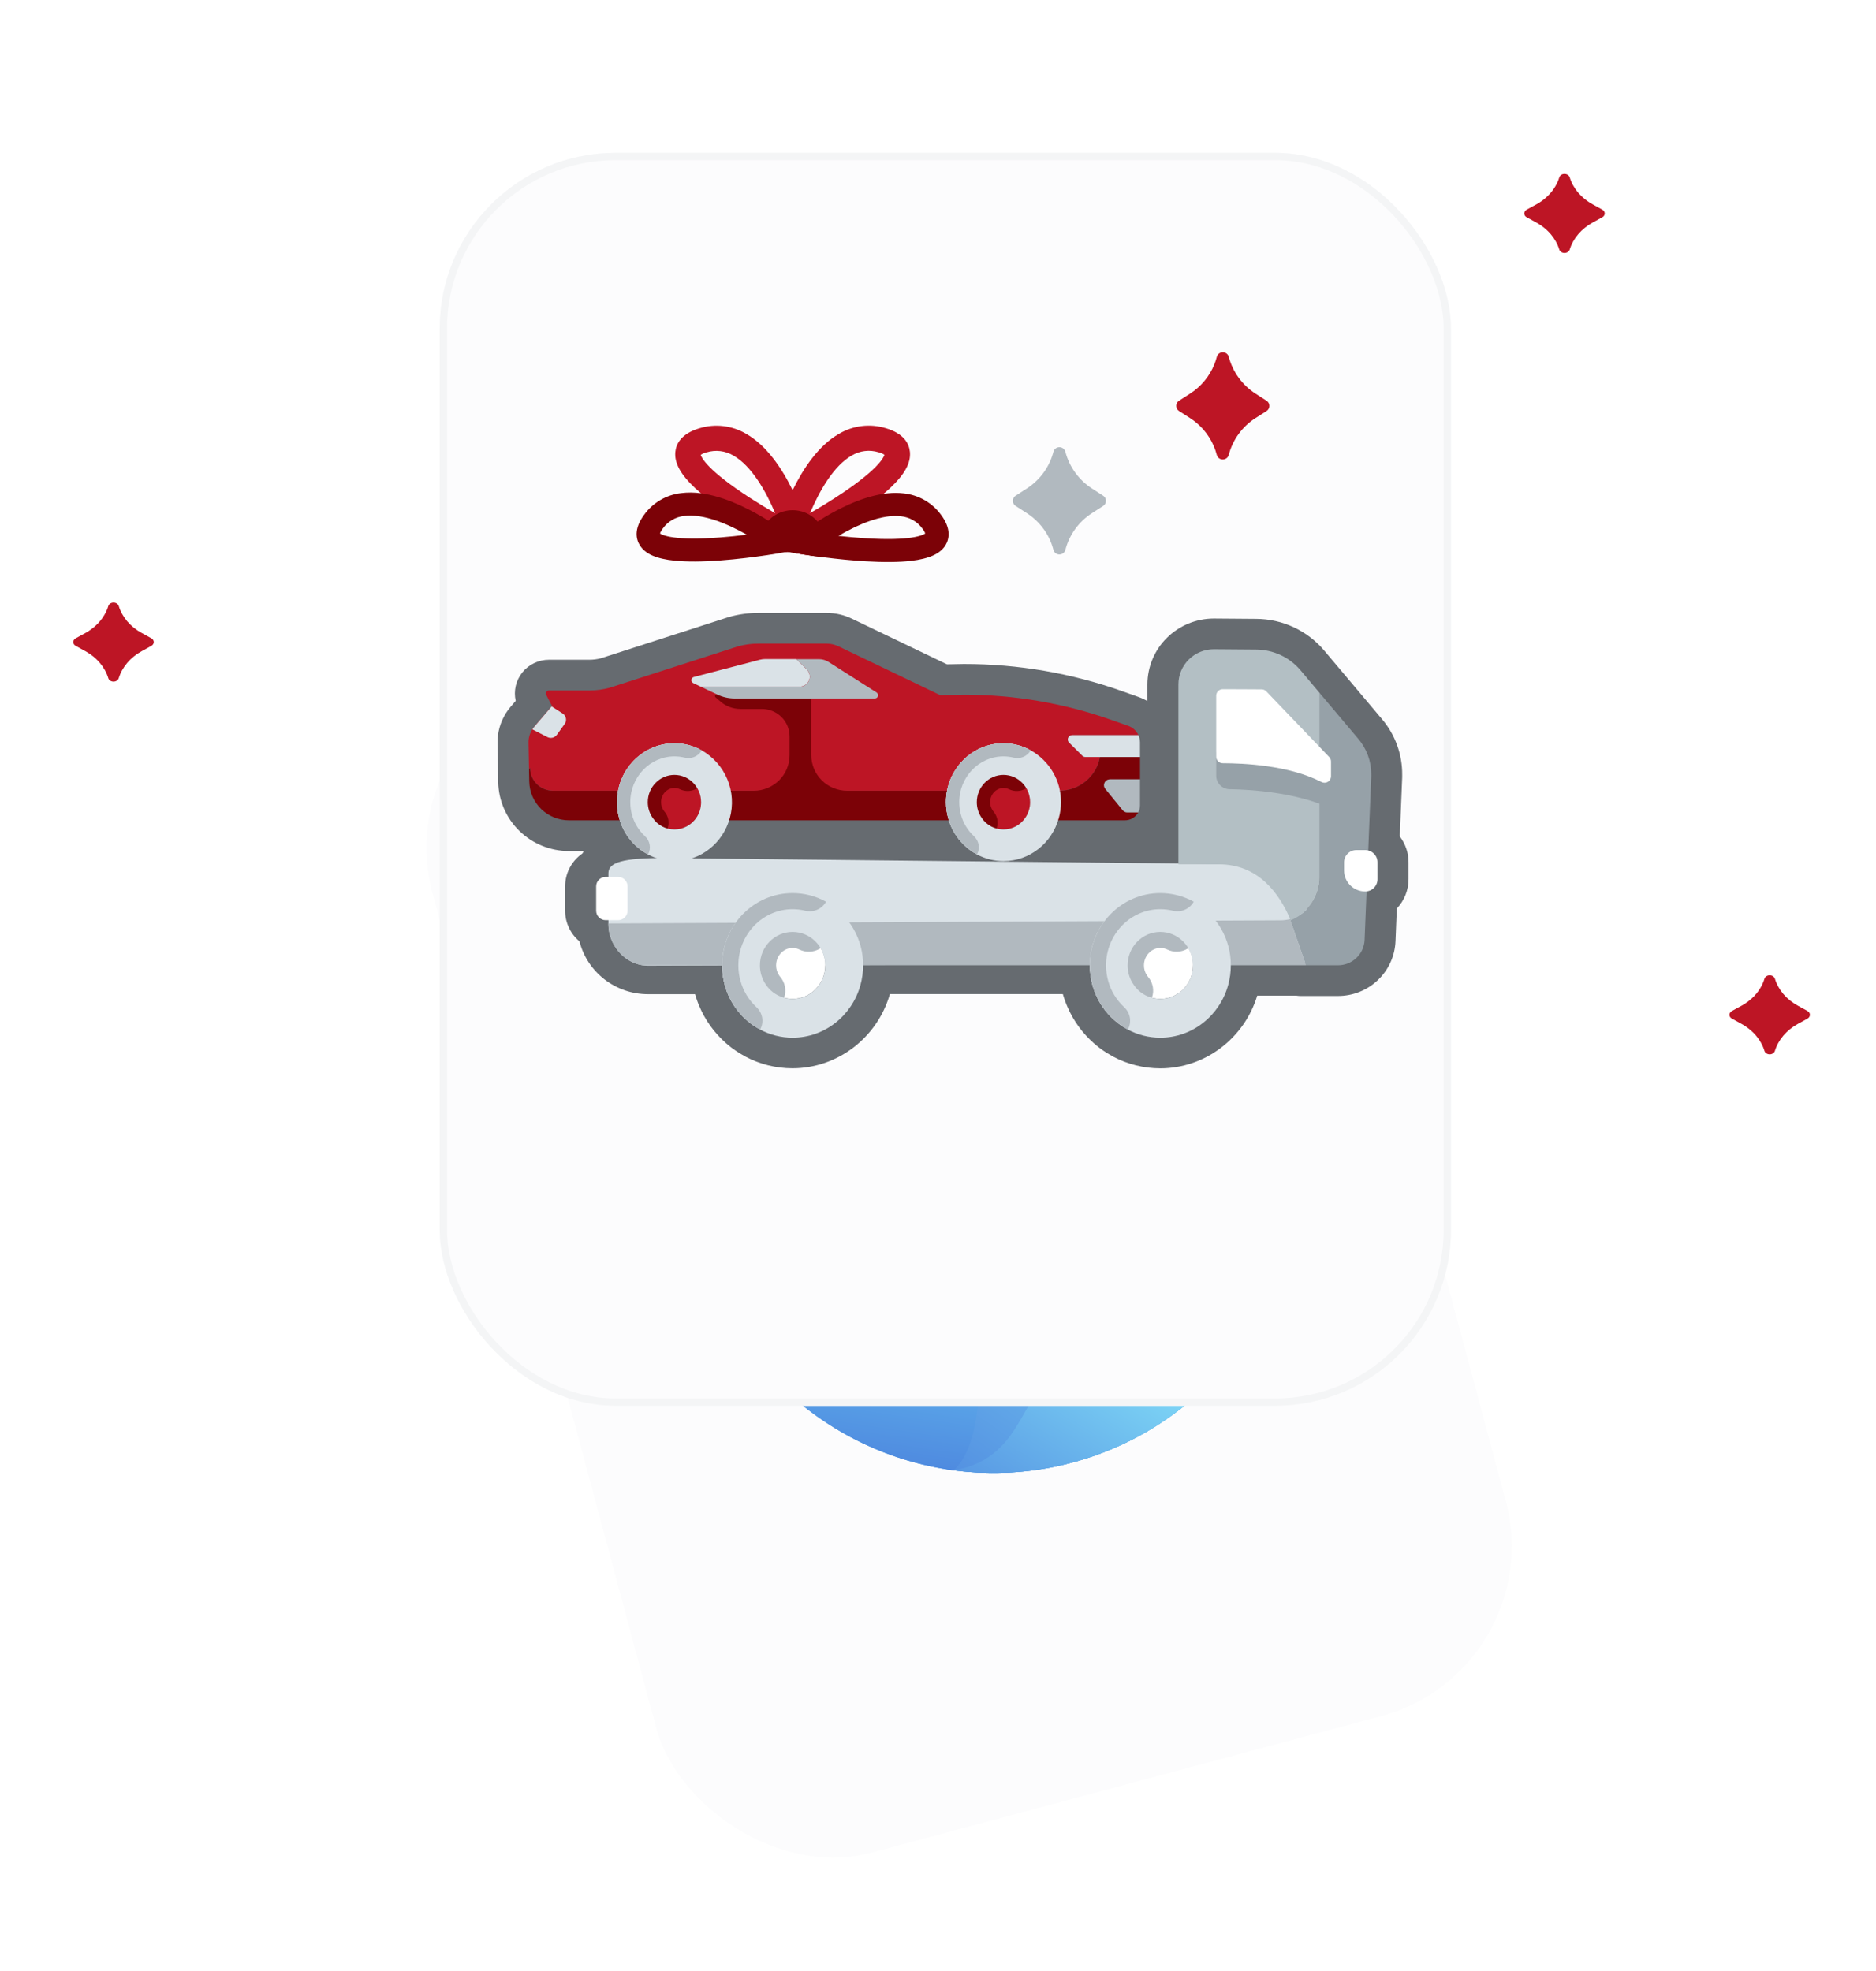 <svg width="256" height="269" viewBox="0 0 256 269" fill="none" xmlns="http://www.w3.org/2000/svg">
<g filter="url(#filter0_d_2_4007)">
<g clip-path="url(#clip0_2_4007)">
<rect x="52.805" y="34.711" width="120" height="166" rx="24" transform="rotate(-15 52.805 34.711)" fill="#FCFCFD"/>
<path d="M146.344 135.605C168.491 129.67 181.634 106.906 175.699 84.759C169.765 62.612 147.001 49.469 124.854 55.404C102.707 61.338 89.564 84.102 95.498 106.249C101.433 128.396 124.197 141.539 146.344 135.605Z" fill="url(#paint0_linear_2_4007)"/>
<path fill-rule="evenodd" clip-rule="evenodd" d="M94.17 92.649C98.759 93.689 103.402 91.925 108.1 87.36C115.894 79.785 117.574 75.736 128.266 80.112C138.958 84.487 143.79 76.412 149.611 69.464C152.143 66.443 156.156 63.537 160.489 62.276C167.685 67.659 173.193 75.406 175.699 84.759C177.624 91.943 177.542 99.192 175.796 105.91C139.164 111.677 113.945 115.412 100.139 117.114C98.129 113.812 96.549 110.172 95.498 106.249C94.277 101.691 93.864 97.107 94.17 92.649Z" fill="url(#paint1_linear_2_4007)"/>
<path fill-rule="evenodd" clip-rule="evenodd" d="M161.184 77.404L147.502 71.826L143.481 68.126L139.822 72.486L135.944 90.981L165.386 85.38L161.184 77.404Z" fill="url(#paint2_linear_2_4007)"/>
<path opacity="0.1" d="M138.71 106.848C146.794 104.682 151.591 96.373 149.425 88.289C147.259 80.206 138.95 75.409 130.866 77.575C122.783 79.741 117.985 88.049 120.151 96.133C122.317 104.217 130.626 109.014 138.71 106.848Z" fill="url(#paint3_linear_2_4007)"/>
<path d="M137.318 101.92C142.707 100.476 145.905 94.937 144.461 89.548C143.017 84.159 137.478 80.961 132.089 82.405C126.7 83.849 123.502 89.388 124.946 94.777C126.39 100.166 131.929 103.364 137.318 101.92Z" fill="url(#paint4_linear_2_4007)"/>
<path fill-rule="evenodd" clip-rule="evenodd" d="M150.856 83.534L144.043 75.969L143.481 68.126L139.822 72.486L135.944 90.981L165.386 85.38L150.856 83.534Z" fill="url(#paint5_linear_2_4007)"/>
<path fill-rule="evenodd" clip-rule="evenodd" d="M104.917 109.133C101.186 102.22 99.839 95.79 100.876 89.846L100.38 89.602C98.278 95.286 98.375 101.299 100.671 107.641L103.077 108.732L104.917 109.133Z" fill="url(#paint6_linear_2_4007)"/>
<path fill-rule="evenodd" clip-rule="evenodd" d="M104.917 109.133C101.186 102.22 99.839 95.791 100.876 89.846C99.318 95.424 100.052 101.719 103.077 108.732C103.077 108.732 103.69 108.865 104.917 109.133Z" fill="url(#paint7_linear_2_4007)"/>
<path fill-rule="evenodd" clip-rule="evenodd" d="M100.453 89.963C102.155 90.694 103.034 91.597 103.089 92.673C103.746 92.106 103.983 91.481 103.8 90.796C103.524 89.768 102.029 88.898 100.537 89.693L100.5 89.825L100.453 89.963Z" fill="url(#paint8_linear_2_4007)"/>
<path fill-rule="evenodd" clip-rule="evenodd" d="M100.229 89.548C102.118 87.654 103.869 87.488 105.482 89.049C104.042 88.897 102.946 89.002 102.196 89.363C101.446 89.725 100.803 89.85 100.266 89.739L100.229 89.548Z" fill="url(#paint9_linear_2_4007)"/>
<path fill-rule="evenodd" clip-rule="evenodd" d="M100.488 90.015C100.216 88.562 100.362 87.483 100.927 86.778C101.493 86.072 102.555 85.942 104.115 86.386C102.41 87.04 101.432 87.857 101.18 88.836C100.928 89.815 100.697 90.208 100.488 90.015Z" fill="url(#paint10_linear_2_4007)"/>
<path fill-rule="evenodd" clip-rule="evenodd" d="M100.287 89.615C98.854 88.112 97.693 87.809 96.803 88.706C96.833 87.64 97.276 87.003 98.133 86.796C98.989 86.59 99.816 87.515 100.615 89.573L100.287 89.615Z" fill="url(#paint11_linear_2_4007)"/>
<path fill-rule="evenodd" clip-rule="evenodd" d="M100.358 89.911C98.616 89.825 97.651 90.534 97.465 92.037C96.683 91.079 96.706 90.197 97.534 89.391C98.363 88.585 99.425 88.683 100.721 89.684L100.358 89.911Z" fill="url(#paint12_linear_2_4007)"/>
<path d="M100.364 90.189C100.585 90.13 100.717 89.902 100.658 89.68C100.598 89.459 100.371 89.328 100.149 89.387C99.928 89.446 99.796 89.674 99.856 89.895C99.915 90.117 100.142 90.248 100.364 90.189Z" fill="url(#paint13_linear_2_4007)"/>
<path d="M100.935 90.179C101.156 90.12 101.288 89.892 101.228 89.671C101.169 89.449 100.941 89.318 100.72 89.377C100.498 89.437 100.367 89.664 100.426 89.886C100.486 90.107 100.713 90.239 100.935 90.179Z" fill="url(#paint14_linear_2_4007)"/>
<path fill-rule="evenodd" clip-rule="evenodd" d="M166.279 67.522C170.621 72.275 173.918 78.112 175.7 84.759C176.478 87.663 176.928 90.578 177.073 93.464C173.648 94.274 171.492 94.486 170.605 94.099C168.901 93.356 156.911 92.626 134.636 91.911C141.964 86.434 147.188 82.647 150.306 80.549L158.311 69.711L162.961 70.397L166.279 67.522Z" fill="url(#paint15_linear_2_4007)"/>
<path fill-rule="evenodd" clip-rule="evenodd" d="M167.082 68.429C171.028 73.01 174.03 78.528 175.699 84.759C176.478 87.663 176.928 90.578 177.072 93.464C173.648 94.274 171.492 94.486 170.605 94.099C168.9 93.356 156.911 92.626 134.636 91.911L153.705 83.157L166.163 81.305L163.71 75.016L167.082 68.429Z" fill="url(#paint16_linear_2_4007)"/>
<path fill-rule="evenodd" clip-rule="evenodd" d="M94.344 100.191C104.108 95.704 116.515 93.076 131.565 92.309C116.46 102.054 105.966 110.29 100.08 117.017C98.098 113.741 96.539 110.134 95.498 106.249C94.957 104.23 94.575 102.206 94.344 100.191Z" fill="url(#paint17_linear_2_4007)"/>
<path fill-rule="evenodd" clip-rule="evenodd" d="M119.481 108.434L117.618 108.162L115.142 107.242C112.408 101.076 111.892 95.084 113.593 89.267L114.105 89.476C113.485 95.478 115.277 101.798 119.481 108.434Z" fill="url(#paint18_linear_2_4007)"/>
<path fill-rule="evenodd" clip-rule="evenodd" d="M119.481 108.434C118.239 108.253 117.618 108.162 117.618 108.162C114.111 101.378 112.94 95.149 114.105 89.476C113.485 95.478 115.277 101.798 119.481 108.434Z" fill="url(#paint19_linear_2_4007)"/>
<path fill-rule="evenodd" clip-rule="evenodd" d="M113.691 89.622L113.728 89.482L113.755 89.347C115.188 88.45 116.741 89.213 117.087 90.219C117.318 90.89 117.126 91.531 116.51 92.142C116.379 91.072 115.44 90.232 113.691 89.622Z" fill="url(#paint20_linear_2_4007)"/>
<path fill-rule="evenodd" clip-rule="evenodd" d="M113.722 89.301C114.933 86.916 116.547 86.216 118.564 87.202C117.147 87.503 116.137 87.941 115.536 88.517C114.934 89.093 114.361 89.411 113.816 89.47L113.722 89.301Z" fill="url(#paint21_linear_2_4007)"/>
<path fill-rule="evenodd" clip-rule="evenodd" d="M113.706 89.568C113.138 88.203 113.057 87.117 113.463 86.31C113.869 85.502 114.881 85.154 116.499 85.264C114.968 86.259 114.181 87.261 114.138 88.271C114.095 89.281 113.951 89.713 113.706 89.568Z" fill="url(#paint22_linear_2_4007)"/>
<path fill-rule="evenodd" clip-rule="evenodd" d="M113.501 89.286C111.967 87.887 110.787 87.666 109.962 88.623C109.918 87.557 110.316 86.891 111.155 86.625C111.995 86.359 112.885 87.225 113.825 89.221L113.501 89.286Z" fill="url(#paint23_linear_2_4007)"/>
<path fill-rule="evenodd" clip-rule="evenodd" d="M113.592 89.577C111.848 89.613 110.936 90.387 110.854 91.9C110.008 90.998 109.969 90.117 110.739 89.255C111.51 88.393 112.576 88.416 113.939 89.325L113.592 89.577Z" fill="url(#paint24_linear_2_4007)"/>
<path d="M113.59 89.862C113.811 89.803 113.943 89.575 113.884 89.354C113.824 89.132 113.597 89.001 113.375 89.06C113.154 89.12 113.022 89.347 113.082 89.569C113.141 89.79 113.369 89.921 113.59 89.862Z" fill="url(#paint25_linear_2_4007)"/>
<path d="M114.159 89.813C114.38 89.754 114.512 89.526 114.452 89.304C114.393 89.083 114.165 88.951 113.944 89.011C113.723 89.07 113.591 89.298 113.65 89.519C113.71 89.741 113.937 89.872 114.159 89.813Z" fill="url(#paint26_linear_2_4007)"/>
<path fill-rule="evenodd" clip-rule="evenodd" d="M96.871 110.469C97.305 109.024 98.528 107.881 100.54 107.04C105.866 104.811 102.722 98.885 110.095 97.932C117.468 96.979 125.865 93.405 131.498 92.344L120.308 107.571L98.411 113.978C97.848 112.841 97.334 111.671 96.871 110.469Z" fill="url(#paint27_linear_2_4007)"/>
<path fill-rule="evenodd" clip-rule="evenodd" d="M97.755 112.589C118.38 93.183 144.598 84.945 176.409 87.874C180.383 109.002 167.453 129.948 146.344 135.605C126.403 140.948 105.961 130.825 97.755 112.589Z" fill="url(#paint28_linear_2_4007)"/>
<path fill-rule="evenodd" clip-rule="evenodd" d="M128.831 136.474C132.171 133.098 133.493 127.418 132.764 120.396C131.065 104.013 135.969 96.719 156.926 97.047C169.665 97.246 176.249 94.719 176.677 89.467C179.727 110.046 166.923 130.091 146.344 135.605C140.44 137.187 134.492 137.413 128.831 136.474Z" fill="url(#paint29_linear_2_4007)"/>
<path fill-rule="evenodd" clip-rule="evenodd" d="M107.118 125.717C106.457 120.855 109.06 116.563 114.926 112.839C127.127 105.094 127.294 92.416 140.206 94.509C148.813 95.904 154.903 96.738 158.475 97.009C142.482 96.8 134.306 101.1 133.948 109.91C133.498 120.949 134.752 132.359 130.144 136.67C121.479 135.518 113.418 131.644 107.118 125.717Z" fill="url(#paint30_linear_2_4007)"/>
<path fill-rule="evenodd" clip-rule="evenodd" d="M130.104 136.665C140.546 135.004 139.02 124.217 146.231 122.285C153.458 120.349 163.08 119.782 164.271 110.304C164.973 104.711 169.257 99.665 177.123 95.168C177.285 113.639 165.014 130.602 146.344 135.605C140.881 137.069 135.38 137.372 130.104 136.665L130.104 136.665Z" fill="url(#paint31_linear_2_4007)"/>
<path fill-rule="evenodd" clip-rule="evenodd" d="M100.586 77.648C100.854 75.362 101.881 74.164 103.665 74.053C106.342 73.888 106.2 76.337 108.942 73.985C111.684 71.633 114.888 73.816 114.888 73.816C114.888 73.816 110.121 75.093 100.586 77.648Z" fill="url(#paint32_linear_2_4007)"/>
<path fill-rule="evenodd" clip-rule="evenodd" d="M146.408 59.163C135.588 62.063 130.179 63.512 130.179 63.512C130.179 63.512 132.088 59.55 136.118 60.305C140.147 61.06 138.618 58.735 141.342 57.379C143.158 56.474 144.847 57.069 146.408 59.163Z" fill="url(#paint33_linear_2_4007)"/>
</g>
</g>
<g clip-path="url(#clip1_2_4007)">
<rect x="60" y="20.857" width="138" height="171" rx="24" fill="#FCFCFD"/>
<path d="M191.015 114.156L191.345 106.082C191.345 105.971 191.345 105.861 191.345 105.75C191.369 102.964 190.387 100.262 188.577 98.132L183.332 91.907L180.709 88.796C179.575 87.448 178.158 86.362 176.557 85.614C174.955 84.866 173.208 84.473 171.437 84.465L165.686 84.42H165.633C163.232 84.424 160.93 85.371 159.232 87.055C157.534 88.739 156.579 91.021 156.576 93.402V95.688C156.196 95.462 155.794 95.274 155.377 95.126L153.096 94.32C146.19 91.871 138.91 90.621 131.576 90.625H131.495L129.226 90.668L116.339 84.481C115.249 83.94 114.049 83.656 112.83 83.65H103.476C102.159 83.65 100.849 83.828 99.58 84.178L99.407 84.23L81.994 89.842C81.485 89.976 80.96 90.044 80.434 90.044H74.913C74.216 90.043 73.528 90.198 72.9 90.496C72.272 90.794 71.719 91.228 71.283 91.767C70.847 92.305 70.539 92.934 70.381 93.607C70.224 94.279 70.221 94.978 70.372 95.652L69.692 96.448C69.474 96.703 69.274 96.972 69.092 97.254L69.07 97.285L69.052 97.316C68.267 98.555 67.864 99.995 67.892 101.458L67.96 105.044L67.989 106.755C68.037 109.264 69.075 111.654 70.881 113.412C72.687 115.169 75.117 116.154 77.648 116.154H79.677C79.605 116.261 79.539 116.371 79.476 116.483C78.748 116.987 78.153 117.658 77.742 118.439C77.331 119.22 77.116 120.088 77.116 120.969V124.297C77.116 125.093 77.291 125.88 77.629 126.602C77.968 127.324 78.461 127.964 79.075 128.477C79.599 130.536 80.802 132.363 82.492 133.669C84.181 134.974 86.262 135.684 88.405 135.685H94.849C94.889 135.834 94.933 135.972 94.979 136.115C94.988 136.144 94.997 136.175 95.008 136.205C95.008 136.205 95.008 136.22 95.015 136.227C95.066 136.385 95.121 136.539 95.178 136.694L95.249 136.881C95.3 137.012 95.352 137.143 95.408 137.272C96.219 139.216 97.464 140.954 99.049 142.354L99.136 142.431C99.247 142.528 99.361 142.623 99.475 142.716L99.749 142.935L99.888 143.043L99.909 143.058H99.918C100.058 143.162 100.199 143.263 100.341 143.363L100.406 143.407C100.575 143.523 100.747 143.636 100.923 143.744L100.935 143.752C101.184 143.907 101.44 144.056 101.702 144.197C103.68 145.251 105.89 145.803 108.135 145.805C114.279 145.805 119.722 141.645 121.432 135.675H145.037C145.079 135.823 145.122 135.964 145.169 136.109L145.195 136.19C145.249 136.357 145.308 136.523 145.369 136.686C145.39 136.746 145.413 136.807 145.437 136.866C145.488 137 145.542 137.132 145.597 137.264C145.638 137.359 145.678 137.453 145.72 137.547C145.724 137.558 145.729 137.57 145.735 137.581C146.545 139.401 147.737 141.028 149.233 142.354L149.32 142.431C149.432 142.528 149.544 142.623 149.66 142.716C149.75 142.791 149.841 142.865 149.933 142.935L150.073 143.043C150.222 143.155 150.372 143.264 150.523 143.369L150.592 143.416C150.76 143.53 150.931 143.642 151.103 143.75L151.118 143.759H151.128C151.379 143.908 151.633 144.056 151.893 144.205C153.871 145.258 156.082 145.81 158.328 145.812C164.401 145.812 169.79 141.748 171.563 135.884H176.873C177.082 135.916 177.293 135.932 177.505 135.932H182.566C184.6 135.938 186.557 135.161 188.024 133.765C189.491 132.369 190.354 130.462 190.431 128.448L190.612 123.991C191.639 122.908 192.21 121.478 192.209 119.992V117.683C192.21 116.41 191.791 115.171 191.015 114.156Z" fill="#666B70"/>
<path d="M181.133 131.492L105.105 131.741L88.415 131.796C88.171 131.797 87.928 131.778 87.687 131.741C85.052 131.346 83.023 128.852 83.023 126.144V119.213C83.023 118.052 83.972 117.111 90.145 117.111L172.594 117.97L178.315 124.116L182.434 128.54C182.668 128.791 182.823 129.104 182.88 129.441C182.937 129.778 182.894 130.124 182.756 130.437C182.618 130.75 182.391 131.016 182.103 131.204C181.815 131.391 181.478 131.491 181.133 131.492Z" fill="#DAE2E7"/>
<path d="M187.124 105.702C187.124 105.776 187.124 105.85 187.124 105.929L186.212 128.284C186.174 129.214 185.774 130.094 185.097 130.739C184.42 131.384 183.517 131.744 182.578 131.744H178.212L176.027 125.44C176.889 125.224 177.673 124.774 178.292 124.141L178.31 124.121C179.456 122.938 180.095 121.36 180.093 119.72V94.596L185.338 100.822C186.503 102.185 187.136 103.916 187.124 105.702Z" fill="#96A1A8"/>
<path d="M178.22 131.743H87.687C85.052 131.348 83.023 128.853 83.023 126.145V126.031L174.766 125.604C175.194 125.604 175.621 125.548 176.035 125.439L178.22 131.743Z" fill="#B1B9BF"/>
<path d="M112.615 131.755C112.619 132.712 112.323 133.646 111.768 134.429C111.368 135.013 110.829 135.492 110.199 135.822C109.57 136.153 108.868 136.326 108.155 136.326C107.443 136.326 106.741 136.153 106.111 135.822C105.481 135.492 104.943 135.013 104.542 134.429C103.988 133.646 103.692 132.712 103.695 131.755C103.695 129.23 105.691 127.186 108.154 127.186C110.616 127.186 112.615 129.233 112.615 131.755Z" fill="white"/>
<path d="M108.149 126.57C105.35 126.57 103.07 128.897 103.07 131.755C103.066 132.838 103.4 133.895 104.028 134.781C104.563 135.548 105.301 136.153 106.162 136.528L106.784 136.8L107.015 136.112C107.174 135.643 107.208 135.142 107.114 134.656C107.021 134.17 106.803 133.716 106.481 133.339C106.438 133.287 106.396 133.232 106.357 133.177L106.348 133.165C106.057 132.751 105.903 132.259 105.907 131.755C105.907 130.448 106.913 129.378 108.155 129.378C108.474 129.379 108.789 129.452 109.075 129.592C109.514 129.807 110.001 129.909 110.49 129.888C110.979 129.868 111.455 129.726 111.875 129.476L112.558 129.073L112.126 128.524C111.659 127.917 111.058 127.425 110.368 127.086C109.678 126.748 108.919 126.571 108.149 126.57Z" fill="#B1B9BF"/>
<path d="M112.72 123.069C111.326 122.295 109.755 121.889 108.157 121.891C102.846 121.891 98.539 126.307 98.539 131.755C98.537 132.658 98.658 133.558 98.899 134.429C99.245 135.715 99.852 136.919 100.682 137.966C101.512 139.013 102.548 139.882 103.727 140.52C105.088 141.248 106.61 141.629 108.157 141.628C112.566 141.628 116.282 138.584 117.418 134.435C117.66 133.564 117.781 132.664 117.78 131.761C117.793 129.997 117.331 128.261 116.442 126.733C115.552 125.205 114.268 123.94 112.72 123.069ZM111.772 134.43C111.371 135.015 110.833 135.493 110.203 135.823C109.573 136.154 108.871 136.327 108.159 136.327C107.446 136.327 106.744 136.154 106.114 135.823C105.485 135.493 104.946 135.015 104.545 134.43C103.992 133.647 103.696 132.713 103.699 131.756C103.699 129.231 105.695 127.187 108.157 127.187C110.619 127.187 112.618 129.234 112.618 131.756C112.622 132.713 112.326 133.647 111.772 134.43Z" fill="#DAE2E7"/>
<path d="M108.157 123.472C109.256 123.472 110.343 123.704 111.345 124.153C111.623 123.7 111.895 123.242 112.167 122.786C110.914 122.196 109.544 121.892 108.157 121.895C102.846 121.895 98.539 126.311 98.539 131.759C98.537 132.662 98.658 133.561 98.899 134.433C99.548 136.824 101.08 138.885 103.191 140.209C103.43 139.733 103.695 139.271 103.983 138.824C102.238 137.713 100.974 135.998 100.436 134.012C100.235 133.277 100.134 132.519 100.137 131.757C100.134 127.188 103.733 123.472 108.157 123.472Z" fill="#DAE2E7"/>
<path d="M112.72 123.069L112.68 123.136C112.398 123.604 111.971 123.969 111.463 124.177C110.955 124.385 110.392 124.424 109.859 124.289C109.302 124.154 108.731 124.085 108.157 124.085C104.075 124.085 100.754 127.524 100.754 131.752C100.752 132.459 100.847 133.163 101.036 133.844C101.411 135.228 102.169 136.48 103.224 137.46C103.633 137.837 103.906 138.337 104.001 138.883C104.095 139.429 104.006 139.991 103.747 140.482L103.727 140.516C102.548 139.878 101.512 139.009 100.682 137.962C99.852 136.915 99.245 135.712 98.899 134.425C98.658 133.554 98.537 132.654 98.539 131.751C98.539 126.303 102.846 121.887 108.157 121.887C109.755 121.887 111.327 122.294 112.72 123.069Z" fill="#B1B9BF"/>
<path d="M162.802 131.755C162.806 132.712 162.51 133.646 161.956 134.429C161.555 135.013 161.017 135.492 160.387 135.822C159.757 136.153 159.055 136.326 158.343 136.326C157.63 136.326 156.928 136.153 156.298 135.822C155.669 135.492 155.13 135.013 154.73 134.429C154.175 133.646 153.879 132.712 153.883 131.755C153.883 129.23 155.879 127.186 158.341 127.186C160.803 127.186 162.802 129.233 162.802 131.755Z" fill="white"/>
<path d="M158.344 126.57C155.544 126.57 153.266 128.897 153.266 131.755C153.261 132.838 153.596 133.895 154.223 134.781C154.757 135.548 155.496 136.153 156.356 136.528L156.979 136.8L157.21 136.112C157.368 135.643 157.403 135.142 157.309 134.656C157.215 134.17 156.997 133.716 156.675 133.339C156.633 133.287 156.591 133.232 156.552 133.177L156.543 133.165C156.252 132.752 156.098 132.259 156.103 131.755C156.103 130.448 157.108 129.378 158.35 129.378C158.669 129.378 158.984 129.449 159.271 129.587C159.71 129.802 160.196 129.904 160.685 129.884C161.174 129.864 161.65 129.722 162.07 129.472L162.753 129.069L162.322 128.519C161.854 127.913 161.252 127.422 160.563 127.084C159.873 126.746 159.114 126.57 158.344 126.57Z" fill="#B1B9BF"/>
<path d="M162.898 123.069C161.503 122.295 159.932 121.889 158.334 121.891C153.023 121.891 148.715 126.307 148.715 131.755C148.713 132.658 148.835 133.558 149.076 134.429C149.422 135.715 150.029 136.919 150.859 137.966C151.689 139.013 152.725 139.882 153.904 140.52C155.265 141.248 156.788 141.629 158.334 141.628C162.743 141.628 166.46 138.584 167.596 134.435C167.836 133.563 167.958 132.664 167.957 131.761C167.97 129.997 167.508 128.261 166.619 126.733C165.729 125.205 164.445 123.94 162.898 123.069ZM161.949 134.43C161.548 135.015 161.01 135.493 160.38 135.823C159.75 136.154 159.048 136.327 158.336 136.327C157.623 136.327 156.921 136.154 156.292 135.823C155.662 135.493 155.123 135.015 154.723 134.43C154.168 133.647 153.872 132.713 153.876 131.756C153.876 129.231 155.872 127.187 158.334 127.187C160.797 127.187 162.796 129.234 162.796 131.756C162.799 132.713 162.503 133.647 161.949 134.43Z" fill="#DAE2E7"/>
<path d="M158.333 123.472C159.433 123.472 160.52 123.704 161.522 124.153C161.799 123.7 162.072 123.242 162.345 122.786C161.091 122.197 159.721 121.892 158.334 121.895C153.023 121.895 148.715 126.311 148.715 131.759C148.713 132.662 148.835 133.562 149.076 134.433C149.724 136.824 151.256 138.886 153.368 140.209C153.607 139.734 153.872 139.272 154.159 138.824C152.415 137.713 151.15 135.998 150.614 134.012C150.412 133.277 150.311 132.519 150.314 131.757C150.309 127.188 153.909 123.472 158.333 123.472Z" fill="#DAE2E7"/>
<path d="M162.898 123.069L162.856 123.136C162.574 123.604 162.147 123.969 161.639 124.177C161.13 124.385 160.568 124.424 160.035 124.289C159.479 124.153 158.907 124.085 158.334 124.085C154.252 124.085 150.931 127.524 150.931 131.752C150.93 132.459 151.024 133.162 151.212 133.844C151.587 135.228 152.345 136.48 153.401 137.46C153.812 137.836 154.085 138.336 154.18 138.883C154.274 139.429 154.184 139.991 153.922 140.482L153.904 140.516C152.725 139.878 151.689 139.009 150.859 137.962C150.029 136.915 149.422 135.712 149.076 134.425C148.835 133.554 148.713 132.654 148.715 131.751C148.715 126.303 153.023 121.887 158.334 121.887C159.932 121.887 161.504 122.294 162.898 123.069Z" fill="#B1B9BF"/>
<path d="M84.34 119.684H82.649C81.933 119.684 81.352 120.26 81.352 120.97V124.299C81.352 125.01 81.933 125.586 82.649 125.586H84.34C85.056 125.586 85.638 125.01 85.638 124.299V120.97C85.638 120.26 85.056 119.684 84.34 119.684Z" fill="white"/>
<path d="M185.097 116.019H186.296C186.741 116.019 187.169 116.195 187.484 116.507C187.799 116.819 187.976 117.243 187.976 117.684V120.005C187.976 120.446 187.799 120.87 187.484 121.182C187.169 121.495 186.741 121.67 186.296 121.67C185.532 121.67 184.799 121.369 184.258 120.833C183.718 120.298 183.414 119.571 183.414 118.813V117.683C183.414 117.464 183.458 117.248 183.542 117.046C183.626 116.844 183.75 116.66 183.906 116.505C184.062 116.351 184.247 116.228 184.451 116.144C184.655 116.061 184.873 116.018 185.094 116.018L185.097 116.019Z" fill="white"/>
<path d="M180.092 94.595V119.713C180.092 120.971 179.716 122.202 179.012 123.249C178.308 124.296 177.306 125.113 176.134 125.597C174.587 121.941 171.737 117.961 166.318 117.961H160.805V93.4C160.805 92.13 161.314 90.911 162.22 90.013C163.127 89.114 164.356 88.609 165.638 88.609H165.656L171.409 88.654C172.565 88.659 173.706 88.915 174.753 89.402C175.8 89.89 176.727 90.598 177.469 91.477L180.092 94.595Z" fill="#B3BFC4"/>
<path d="M165.965 102.666V105.876C165.964 106.358 166.155 106.82 166.495 107.163C166.835 107.507 167.297 107.704 167.783 107.712C170.798 107.761 176.966 108.158 181.628 110.346C188.036 113.364 180.494 105.255 180.494 105.255" fill="#96A1A8"/>
<path d="M181.384 103.321L179.176 101.013L172.804 94.36C172.722 94.274 172.623 94.205 172.513 94.158C172.404 94.111 172.286 94.087 172.166 94.086L169.29 94.07L166.852 94.062C166.736 94.062 166.62 94.085 166.513 94.128C166.405 94.172 166.307 94.237 166.225 94.318C166.142 94.4 166.077 94.496 166.032 94.603C165.988 94.709 165.965 94.824 165.965 94.939V103.288C165.965 103.403 165.987 103.517 166.031 103.623C166.076 103.729 166.14 103.826 166.222 103.907C166.304 103.988 166.401 104.053 166.508 104.097C166.615 104.141 166.73 104.164 166.846 104.164C169.626 104.175 175.793 104.402 180.333 106.73C180.468 106.8 180.619 106.834 180.771 106.83C180.923 106.825 181.071 106.782 181.202 106.704C181.332 106.626 181.44 106.516 181.515 106.385C181.59 106.253 181.629 106.105 181.63 105.954V103.922C181.629 103.698 181.541 103.482 181.384 103.321Z" fill="white"/>
<path d="M148.123 103.317H150.098C149.866 104.608 149.183 105.776 148.169 106.618C147.156 107.46 145.876 107.922 144.553 107.922H75.468C75.057 107.922 74.65 107.842 74.27 107.686C73.89 107.53 73.545 107.301 73.254 107.013C72.963 106.724 72.733 106.382 72.575 106.005C72.418 105.629 72.337 105.225 72.338 104.817L72.188 104.966L72.122 101.38C72.109 100.728 72.289 100.088 72.639 99.536C72.723 99.404 72.817 99.277 72.919 99.157L75.27 96.403L75.323 96.342L74.539 94.842C74.506 94.778 74.49 94.708 74.493 94.636C74.495 94.565 74.516 94.496 74.554 94.435C74.591 94.374 74.644 94.324 74.707 94.289C74.769 94.254 74.84 94.236 74.912 94.236H80.433C81.369 94.235 82.302 94.109 83.204 93.86L100.713 88.215C101.613 87.967 102.542 87.841 103.475 87.842H112.837C113.418 87.848 113.989 87.989 114.505 88.253L128.304 94.874L131.586 94.812C138.435 94.811 145.233 95.979 151.682 98.263L153.966 99.07C154.27 99.178 154.549 99.345 154.787 99.562C155.024 99.779 155.215 100.041 155.349 100.332H146.328C146.207 100.33 146.088 100.364 145.987 100.429C145.886 100.494 145.807 100.589 145.761 100.699C145.715 100.81 145.703 100.932 145.728 101.049C145.753 101.166 145.813 101.273 145.9 101.356L147.699 103.139C147.754 103.195 147.82 103.239 147.893 103.27C147.966 103.3 148.044 103.316 148.123 103.317Z" fill="#BD1525"/>
<path d="M151.463 106.368H155.567V103.317H150.099C149.867 104.607 149.184 105.776 148.17 106.618C147.157 107.46 145.876 107.921 144.554 107.922H115.601C114.303 107.922 113.058 107.411 112.14 106.501C111.222 105.591 110.707 104.357 110.707 103.07V95.328H101.182C100.251 95.328 98.737 95.163 97.885 94.791C97.835 94.769 97.778 94.765 97.726 94.781C97.673 94.797 97.628 94.831 97.599 94.877C97.57 94.923 97.558 94.978 97.567 95.032C97.575 95.086 97.603 95.135 97.645 95.17L98.336 95.764C99.085 96.406 100.043 96.759 101.033 96.758H103.968C104.463 96.758 104.954 96.855 105.413 97.043C105.871 97.231 106.287 97.507 106.637 97.855C106.988 98.202 107.266 98.615 107.456 99.069C107.645 99.523 107.743 100.01 107.743 100.502V103.082C107.742 104.366 107.227 105.598 106.311 106.506C105.395 107.414 104.153 107.925 102.857 107.925H75.472C75.061 107.925 74.653 107.845 74.273 107.689C73.894 107.533 73.548 107.304 73.258 107.016C72.967 106.727 72.736 106.385 72.579 106.008C72.422 105.632 72.341 105.228 72.341 104.82L72.191 104.969L72.223 106.679C72.25 108.088 72.834 109.431 73.85 110.418C74.865 111.405 76.23 111.958 77.652 111.958H153.498C153.874 111.958 154.242 111.857 154.565 111.665C154.887 111.473 155.151 111.198 155.327 110.869H153.829C153.709 110.87 153.59 110.843 153.481 110.792C153.373 110.74 153.278 110.665 153.202 110.572L150.838 107.667C150.743 107.549 150.684 107.408 150.666 107.259C150.649 107.11 150.674 106.959 150.74 106.823C150.805 106.688 150.907 106.573 151.035 106.493C151.163 106.412 151.311 106.369 151.463 106.368Z" fill="#7C0207"/>
<path d="M109.118 93.711H95.614L94.589 93.224C94.509 93.183 94.443 93.12 94.399 93.042C94.356 92.964 94.337 92.874 94.346 92.785C94.354 92.697 94.389 92.612 94.446 92.544C94.504 92.475 94.58 92.425 94.667 92.4L103.682 90.04C103.924 89.978 104.173 89.946 104.423 89.945H108.658L110.093 91.368C110.289 91.559 110.422 91.804 110.477 92.07C110.532 92.337 110.505 92.614 110.4 92.865C110.296 93.117 110.118 93.331 109.889 93.482C109.661 93.633 109.392 93.713 109.118 93.711Z" fill="#DAE2E7"/>
<path d="M155.565 101.327V103.315H148.121C148.042 103.315 147.963 103.3 147.89 103.269C147.817 103.239 147.75 103.194 147.694 103.138L145.896 101.356C145.809 101.273 145.749 101.166 145.724 101.049C145.699 100.932 145.71 100.81 145.756 100.699C145.803 100.588 145.881 100.494 145.983 100.429C146.084 100.363 146.202 100.33 146.323 100.332H155.345C155.49 100.644 155.565 100.984 155.565 101.327Z" fill="#DAE2E7"/>
<path d="M155.565 106.369V109.912C155.565 110.247 155.482 110.577 155.325 110.873H153.826C153.706 110.874 153.587 110.847 153.479 110.796C153.37 110.744 153.275 110.669 153.2 110.576L150.835 107.67C150.74 107.553 150.68 107.411 150.662 107.262C150.644 107.112 150.669 106.96 150.735 106.824C150.8 106.688 150.903 106.573 151.032 106.493C151.161 106.412 151.31 106.369 151.462 106.369H155.565Z" fill="#B1B9BF"/>
<path d="M77.057 98.802L75.99 100.288C75.848 100.486 75.639 100.626 75.401 100.683C75.163 100.739 74.913 100.709 74.695 100.597L72.648 99.545C72.733 99.413 72.827 99.286 72.929 99.166L75.28 96.412L76.779 97.376C76.894 97.45 76.992 97.546 77.069 97.658C77.145 97.771 77.198 97.897 77.224 98.031C77.25 98.164 77.249 98.301 77.22 98.433C77.192 98.566 77.136 98.692 77.057 98.802Z" fill="#DAE2E7"/>
<path d="M95.663 109.48C95.667 110.26 95.426 111.021 94.974 111.659C94.648 112.136 94.209 112.527 93.696 112.796C93.182 113.066 92.61 113.207 92.029 113.207C91.448 113.207 90.876 113.066 90.363 112.796C89.849 112.527 89.41 112.136 89.085 111.659C88.631 111.022 88.388 110.26 88.391 109.48C88.391 107.424 90.018 105.756 92.025 105.756C94.031 105.756 95.663 107.424 95.663 109.48Z" fill="#BD1525"/>
<path d="M92.038 105.254C89.755 105.254 87.898 107.149 87.898 109.479C87.894 110.361 88.167 111.223 88.679 111.945C89.115 112.57 89.716 113.063 90.418 113.37L90.926 113.589L91.113 113.029C91.242 112.647 91.27 112.238 91.194 111.841C91.118 111.445 90.939 111.075 90.677 110.767C90.642 110.725 90.608 110.681 90.576 110.636L90.569 110.626C90.332 110.289 90.206 109.888 90.209 109.477C90.209 108.411 91.029 107.546 92.038 107.546C92.297 107.546 92.553 107.604 92.787 107.717C93.145 107.892 93.541 107.975 93.94 107.959C94.339 107.942 94.727 107.827 95.069 107.623L95.625 107.295L95.275 106.849C94.895 106.355 94.405 105.954 93.844 105.677C93.283 105.4 92.665 105.256 92.038 105.254Z" fill="#7C0207"/>
<path d="M95.752 102.403C94.617 101.773 93.336 101.442 92.034 101.443C87.705 101.443 84.195 105.043 84.195 109.483C84.195 110.22 84.296 110.953 84.495 111.663C84.778 112.711 85.272 113.691 85.949 114.543C86.625 115.396 87.47 116.103 88.43 116.623C89.539 117.216 90.78 117.527 92.04 117.526C95.637 117.526 98.663 115.045 99.587 111.663C100.071 109.917 99.958 108.061 99.265 106.386C98.572 104.711 97.339 103.31 95.758 102.403H95.752ZM94.981 111.663C94.655 112.139 94.216 112.53 93.703 112.799C93.189 113.069 92.617 113.21 92.036 113.21C91.455 113.21 90.883 113.069 90.369 112.799C89.856 112.53 89.417 112.139 89.091 111.663C88.638 111.025 88.395 110.263 88.397 109.483C88.397 107.427 90.025 105.759 92.031 105.759C94.038 105.759 95.667 107.427 95.667 109.483C95.671 110.263 95.431 111.024 94.981 111.663Z" fill="#DAE2E7"/>
<path d="M92.034 102.733C92.93 102.732 93.816 102.921 94.632 103.288C94.859 102.919 95.081 102.546 95.303 102.173C94.282 101.692 93.165 101.443 92.034 101.443C87.705 101.443 84.195 105.043 84.195 109.483C84.195 110.22 84.296 110.953 84.495 111.663C85.022 113.612 86.271 115.293 87.993 116.37C88.188 115.984 88.404 115.607 88.639 115.243C87.216 114.338 86.186 112.939 85.748 111.321C85.583 110.722 85.5 110.104 85.501 109.483C85.495 105.76 88.429 102.733 92.034 102.733Z" fill="#DAE2E7"/>
<path d="M95.758 102.403L95.725 102.458C95.497 102.84 95.149 103.139 94.734 103.309C94.32 103.479 93.861 103.511 93.427 103.401C92.973 103.29 92.508 103.233 92.04 103.233C88.714 103.233 86.007 106.037 86.007 109.483C86.006 110.059 86.082 110.632 86.235 111.187C86.541 112.315 87.159 113.336 88.02 114.135C88.354 114.441 88.577 114.849 88.653 115.294C88.731 115.739 88.657 116.197 88.445 116.596L88.43 116.623C87.47 116.103 86.625 115.396 85.949 114.543C85.272 113.691 84.778 112.711 84.495 111.663C84.296 110.953 84.195 110.22 84.195 109.483C84.195 105.043 87.705 101.443 92.034 101.443C93.338 101.441 94.621 101.772 95.758 102.403Z" fill="#B1B9BF"/>
<path d="M140.574 109.48C140.577 110.26 140.336 111.022 139.884 111.659C139.558 112.136 139.119 112.527 138.605 112.796C138.092 113.066 137.52 113.207 136.939 113.207C136.358 113.207 135.786 113.066 135.272 112.796C134.759 112.527 134.32 112.136 133.994 111.659C133.542 111.021 133.301 110.26 133.305 109.48C133.305 107.424 134.931 105.756 136.937 105.756C138.944 105.756 140.574 107.424 140.574 109.48Z" fill="#BD1525"/>
<path d="M136.936 105.254C134.654 105.254 132.797 107.149 132.797 109.479C132.793 110.361 133.066 111.223 133.578 111.945C134.014 112.57 134.615 113.063 135.316 113.37L135.824 113.589L136.011 113.029C136.14 112.647 136.168 112.238 136.092 111.843C136.016 111.447 135.839 111.077 135.577 110.768C135.541 110.727 135.506 110.682 135.475 110.638V110.627C135.238 110.291 135.112 109.889 135.115 109.479C135.115 108.412 135.935 107.548 136.942 107.548C137.202 107.548 137.458 107.606 137.691 107.718C138.049 107.893 138.445 107.976 138.844 107.96C139.242 107.944 139.63 107.828 139.972 107.625L140.528 107.297L140.177 106.851C139.798 106.355 139.307 105.953 138.745 105.676C138.183 105.399 137.564 105.255 136.936 105.254Z" fill="#7C0207"/>
<path d="M140.648 102.403C139.512 101.773 138.231 101.442 136.929 101.443C132.6 101.443 129.09 105.043 129.09 109.483C129.09 110.22 129.191 110.953 129.39 111.663C129.672 112.711 130.167 113.691 130.843 114.543C131.52 115.396 132.364 116.103 133.325 116.623C134.434 117.216 135.675 117.527 136.935 117.526C140.532 117.526 143.557 115.045 144.483 111.663C144.681 110.953 144.782 110.22 144.783 109.483C144.792 108.045 144.413 106.631 143.686 105.386C142.96 104.142 141.911 103.112 140.648 102.403ZM139.875 111.663C139.549 112.139 139.11 112.53 138.597 112.799C138.084 113.069 137.512 113.21 136.93 113.21C136.349 113.21 135.777 113.069 135.264 112.799C134.751 112.53 134.312 112.139 133.986 111.663C133.534 111.024 133.293 110.263 133.296 109.483C133.296 107.427 134.922 105.759 136.929 105.759C138.936 105.759 140.566 107.427 140.566 109.483C140.569 110.263 140.328 111.025 139.875 111.663Z" fill="#DAE2E7"/>
<path d="M136.929 102.733C137.825 102.732 138.711 102.921 139.528 103.288C139.754 102.919 139.977 102.546 140.197 102.173C139.176 101.692 138.06 101.442 136.929 101.443C132.6 101.443 129.09 105.043 129.09 109.483C129.09 110.22 129.191 110.953 129.39 111.663C129.918 113.612 131.166 115.292 132.887 116.37C133.083 115.984 133.298 115.607 133.533 115.243C132.111 114.338 131.08 112.939 130.642 111.321C130.478 110.722 130.394 110.104 130.395 109.483C130.389 105.76 133.323 102.733 136.929 102.733Z" fill="#DAE2E7"/>
<path d="M140.651 102.403L140.616 102.458C140.388 102.84 140.04 103.139 139.626 103.309C139.212 103.479 138.753 103.512 138.319 103.401C137.865 103.29 137.399 103.233 136.931 103.233C133.604 103.233 130.898 106.037 130.898 109.483C130.896 110.059 130.973 110.632 131.127 111.187C131.433 112.315 132.05 113.336 132.91 114.135C133.244 114.441 133.467 114.849 133.544 115.294C133.621 115.739 133.548 116.197 133.336 116.596L133.321 116.623C132.36 116.103 131.516 115.396 130.839 114.543C130.163 113.691 129.668 112.711 129.386 111.663C129.187 110.953 129.086 110.22 129.086 109.483C129.086 105.043 132.596 101.443 136.925 101.443C138.229 101.441 139.512 101.772 140.651 102.403Z" fill="#B1B9BF"/>
<path d="M119.393 95.329H100.262C99.444 95.329 98.637 95.147 97.9 94.796L96.367 94.07L95.625 93.719H109.129C109.402 93.719 109.669 93.639 109.897 93.489C110.124 93.339 110.301 93.125 110.406 92.875C110.511 92.624 110.538 92.349 110.485 92.083C110.431 91.817 110.299 91.573 110.106 91.382L108.67 89.959H111.75C112.219 89.959 112.678 90.092 113.072 90.344L119.635 94.521C119.712 94.575 119.769 94.651 119.8 94.739C119.83 94.827 119.832 94.922 119.805 95.011C119.779 95.1 119.724 95.179 119.65 95.236C119.576 95.293 119.486 95.326 119.393 95.329Z" fill="#B1B9BF"/>
<path d="M107.976 73.569C108.454 73.569 108.842 73.184 108.842 72.71C108.842 72.236 108.454 71.852 107.976 71.852C107.497 71.852 107.109 72.236 107.109 72.71C107.109 73.184 107.497 73.569 107.976 73.569Z" fill="#B1B9BF"/>
<path d="M110.722 73.895L110.572 73.292C110.551 73.211 110.437 72.777 110.226 72.104C110.197 72.012 110.166 71.915 110.134 71.814C109.953 71.256 109.716 70.569 109.421 69.803C109.079 68.919 108.664 67.926 108.165 66.907C106.731 63.972 104.63 60.794 101.801 59.194C100.857 58.639 99.807 58.286 98.718 58.156C97.629 58.026 96.524 58.122 95.475 58.44C92.927 59.182 92.262 60.606 92.157 61.675C92.007 63.184 92.872 64.759 94.873 66.631C95.12 66.863 95.385 67.1 95.67 67.341L95.784 67.438C97.218 68.621 98.724 69.716 100.293 70.716C101.51 71.508 102.725 72.245 103.821 72.884C104.461 73.257 105.059 73.598 105.592 73.895C105.986 74.115 106.341 74.311 106.664 74.49L106.963 74.653C107.381 74.882 107.702 75.048 107.894 75.148L108.021 75.215L108.093 75.252L108.156 75.284L108.582 75.503L109.331 75.625L109.847 75.709C109.902 75.72 110.418 75.803 111.245 75.919L110.722 73.895ZM95.617 62.079C95.868 61.919 96.143 61.802 96.433 61.733C97.036 61.548 97.672 61.491 98.299 61.566C98.926 61.641 99.53 61.847 100.071 62.17C102.56 63.575 104.521 67.051 105.782 70.043C104.723 69.428 103.535 68.717 102.364 67.964C96.588 64.23 95.736 62.477 95.617 62.079Z" fill="#BD1525"/>
<path d="M124.168 61.667C124.062 60.598 123.402 59.167 120.85 58.432C119.801 58.115 118.696 58.018 117.607 58.148C116.518 58.278 115.468 58.632 114.525 59.187C111.694 60.786 109.596 63.964 108.162 66.9C107.662 67.919 107.244 68.909 106.903 69.793C106.589 70.616 106.339 71.346 106.153 71.925C106.12 72.026 106.09 72.124 106.06 72.222C105.875 72.827 105.771 73.216 105.752 73.292L105.602 73.895L105.152 75.623C105.659 75.541 105.968 75.486 106.011 75.474L106.96 75.303H106.967L107.223 75.348L107.463 75.303L107.944 75.384L108.163 75.272L108.224 75.24L108.433 75.131L108.695 74.994C108.852 74.911 109.046 74.809 109.27 74.687L109.57 74.526C109.906 74.344 110.297 74.131 110.727 73.891C111.261 73.594 111.856 73.255 112.492 72.882C113.591 72.242 114.806 71.505 116.028 70.712C117.608 69.705 119.123 68.602 120.565 67.409L120.652 67.335C120.936 67.094 121.202 66.858 121.448 66.626C123.452 64.751 124.315 63.177 124.168 61.667ZM113.951 67.954C112.774 68.713 111.593 69.425 110.534 70.034C111.796 67.042 113.757 63.566 116.243 62.161C116.785 61.838 117.389 61.632 118.016 61.556C118.644 61.481 119.28 61.538 119.884 61.724C120.173 61.793 120.448 61.91 120.697 62.07C120.576 62.474 119.726 64.227 113.951 67.954Z" fill="#BD1525"/>
<path d="M112.666 74.082C112.668 74.759 112.514 75.427 112.217 76.036L111.778 75.976L111.253 75.907C110.426 75.791 109.904 75.707 109.855 75.697L109.339 75.612L108.59 75.491L108.328 75.448L107.946 75.384L107.465 75.303L107.225 75.348L106.969 75.303H106.961L106.02 75.474C105.976 75.482 105.669 75.537 105.163 75.623C104.848 75.673 104.458 75.734 104.007 75.8C103.619 74.876 103.554 73.849 103.824 72.885C103.991 72.298 104.277 71.751 104.667 71.279C104.724 71.211 104.782 71.141 104.845 71.076C105.399 70.472 106.111 70.032 106.901 69.805H106.912C107.73 69.573 108.599 69.573 109.417 69.805H109.428C110.177 70.025 110.857 70.435 111.398 70.994C111.461 71.058 111.523 71.125 111.581 71.194C112.009 71.684 112.322 72.261 112.498 72.885C112.61 73.275 112.666 73.677 112.666 74.082Z" fill="#7C0207"/>
<path d="M109.776 74.688L109.57 74.527L108.33 73.566L108.32 73.559L107.466 72.895L107.208 72.694C107.157 72.655 106.932 72.482 106.565 72.219C106.44 72.129 106.304 72.034 106.15 71.922C105.868 71.725 105.538 71.504 105.164 71.263C105.06 71.197 104.954 71.128 104.843 71.06C102.745 69.738 99.516 68.006 96.284 67.423C96.078 67.386 95.872 67.353 95.664 67.327C94.754 67.196 93.83 67.188 92.917 67.303C91.921 67.421 90.961 67.745 90.097 68.252C89.234 68.759 88.487 69.439 87.904 70.249C86.467 72.193 86.791 73.594 87.317 74.429C88.057 75.604 89.565 76.27 92.072 76.524C93.702 76.689 95.797 76.68 98.299 76.493C100.674 76.316 102.944 76.019 104.498 75.79C104.948 75.725 105.339 75.664 105.652 75.613C106.16 75.531 106.467 75.477 106.511 75.465L107.217 75.338L107.457 75.294L108.022 75.193L108.401 75.126H108.426L109.195 74.989L109.985 74.848L109.776 74.688ZM98.263 73.351C91.979 73.837 90.379 73.033 90.064 72.811C90.157 72.558 90.292 72.322 90.463 72.112C90.796 71.645 91.225 71.252 91.721 70.961C92.218 70.67 92.771 70.486 93.344 70.421C95.938 70.066 99.315 71.504 101.912 72.978C100.8 73.117 99.544 73.254 98.263 73.354V73.351Z" fill="#7C0207"/>
<path d="M128.376 70.213C127.781 69.412 127.025 68.742 126.154 68.246C125.284 67.751 124.319 67.441 123.321 67.336C122.604 67.253 121.881 67.25 121.163 67.327C120.965 67.346 120.766 67.37 120.564 67.401C117.361 67.874 114.108 69.583 111.89 70.977C111.782 71.044 111.677 71.112 111.575 71.177C111.229 71.399 110.914 71.611 110.633 71.804L110.217 72.094C109.664 72.486 109.291 72.774 109.153 72.883L109.105 72.921L108.328 73.56L108.316 73.569L107.178 74.48L106.974 74.643L106.375 75.126L107.472 75.306L107.953 75.386L108.335 75.45L108.597 75.493L109.347 75.615L109.862 75.699C109.918 75.71 110.433 75.793 111.26 75.909L111.785 75.979L112.224 76.038L112.693 76.097C114.178 76.282 116.098 76.488 118.088 76.609C120.592 76.757 122.686 76.739 124.315 76.551C126.814 76.254 128.317 75.575 129.04 74.388C129.536 73.547 129.84 72.144 128.376 70.213ZM118.069 73.461C116.787 73.38 115.521 73.262 114.412 73.138C116.988 71.627 120.343 70.142 122.942 70.464C123.517 70.521 124.073 70.697 124.575 70.982C125.076 71.267 125.511 71.653 125.851 72.116C126.025 72.324 126.162 72.559 126.258 72.811C125.945 73.036 124.363 73.859 118.069 73.461Z" fill="#7C0207"/>
<path d="M150.532 67.651L149.034 66.684L149.019 66.675C148.146 66.112 147.385 65.396 146.771 64.562L146.73 64.507C146.106 63.649 145.649 62.684 145.382 61.659C145.335 61.48 145.23 61.321 145.082 61.207C144.934 61.093 144.753 61.031 144.566 61.031C144.379 61.031 144.197 61.093 144.049 61.207C143.901 61.321 143.796 61.48 143.75 61.659C143.49 62.658 143.05 63.602 142.45 64.445C141.822 65.329 141.028 66.085 140.113 66.673L139.579 67.016L138.596 67.651C138.478 67.726 138.381 67.83 138.313 67.953C138.246 68.075 138.211 68.212 138.211 68.352C138.211 68.491 138.246 68.629 138.313 68.751C138.381 68.874 138.478 68.977 138.596 69.053L140.113 70.029C140.417 70.224 140.709 70.439 140.986 70.671C141.521 71.12 141.998 71.632 142.407 72.197C142.705 72.606 142.964 73.041 143.183 73.496C143.422 73.993 143.612 74.511 143.75 75.044C143.796 75.224 143.901 75.383 144.049 75.497C144.197 75.611 144.379 75.672 144.566 75.672C144.753 75.672 144.934 75.611 145.082 75.497C145.23 75.383 145.335 75.224 145.382 75.044C145.916 72.979 147.214 71.189 149.019 70.029L150.535 69.053C150.653 68.977 150.75 68.873 150.816 68.75C150.883 68.628 150.918 68.49 150.918 68.351C150.917 68.212 150.882 68.075 150.815 67.952C150.747 67.83 150.65 67.726 150.532 67.651Z" fill="#B1B9BF"/>
<path d="M172.83 54.69L171.331 53.725L171.316 53.714C170.443 53.151 169.682 52.436 169.068 51.602L169.028 51.547C168.404 50.689 167.946 49.724 167.679 48.7C167.633 48.521 167.527 48.361 167.38 48.248C167.232 48.134 167.05 48.072 166.863 48.072C166.676 48.072 166.494 48.134 166.347 48.248C166.199 48.361 166.093 48.521 166.047 48.7C165.956 49.054 165.841 49.401 165.704 49.74C165.047 51.372 163.895 52.76 162.407 53.714L161.872 54.059L160.889 54.69C160.771 54.766 160.674 54.87 160.606 54.992C160.539 55.115 160.504 55.252 160.504 55.391C160.504 55.531 160.539 55.668 160.606 55.791C160.674 55.913 160.771 56.017 160.889 56.093L162.407 57.069C162.711 57.264 163.003 57.479 163.279 57.712C164.635 58.85 165.601 60.378 166.043 62.084C166.089 62.264 166.194 62.423 166.342 62.536C166.49 62.65 166.672 62.712 166.859 62.712C167.046 62.712 167.227 62.65 167.375 62.536C167.523 62.423 167.628 62.264 167.675 62.084C168.209 60.019 169.508 58.229 171.312 57.069L172.83 56.1C172.949 56.024 173.047 55.92 173.116 55.797C173.184 55.674 173.219 55.536 173.219 55.395C173.219 55.255 173.184 55.116 173.116 54.993C173.047 54.87 172.949 54.766 172.83 54.69Z" fill="#BD1525"/>
</g>
<rect x="60.5" y="21.357" width="137" height="170" rx="23.5" stroke="#F4F5F6"/>
<path d="M20.655 87.111L19.356 86.397L19.344 86.39C18.585 85.975 17.922 85.446 17.389 84.828L17.353 84.787C16.819 84.153 16.428 83.441 16.2 82.687C16.155 82.558 16.062 82.444 15.935 82.363C15.808 82.282 15.653 82.238 15.494 82.238C15.335 82.238 15.18 82.282 15.053 82.363C14.926 82.444 14.833 82.558 14.788 82.687C14.711 82.949 14.613 83.206 14.494 83.456C13.928 84.662 12.934 85.689 11.648 86.395L11.187 86.644L10.333 87.111C10.213 87.177 10.118 87.271 10.061 87.382C10.004 87.493 9.986 87.615 10.011 87.734C10.027 87.819 10.064 87.9 10.119 87.971C10.175 88.043 10.248 88.103 10.333 88.15L11.644 88.871C11.907 89.015 12.159 89.174 12.398 89.346C12.861 89.678 13.274 90.056 13.627 90.474C13.885 90.776 14.109 91.098 14.297 91.435C14.504 91.802 14.668 92.185 14.787 92.579C14.831 92.708 14.924 92.822 15.051 92.903C15.179 92.984 15.333 93.028 15.492 93.028C15.651 93.028 15.806 92.984 15.933 92.903C16.061 92.822 16.154 92.708 16.198 92.579C16.66 91.052 17.782 89.728 19.342 88.871L20.654 88.15C20.755 88.093 20.838 88.016 20.895 87.925C20.952 87.835 20.983 87.734 20.983 87.631C20.983 87.528 20.953 87.427 20.896 87.336C20.839 87.246 20.756 87.168 20.655 87.111Z" fill="#BD1525"/>
<path d="M218.655 28.611L217.356 27.897L217.344 27.89C216.585 27.475 215.922 26.946 215.389 26.328L215.353 26.287C214.819 25.653 214.428 24.941 214.199 24.187C214.155 24.058 214.062 23.944 213.935 23.863C213.808 23.782 213.653 23.738 213.494 23.738C213.335 23.738 213.18 23.782 213.053 23.863C212.926 23.944 212.833 24.058 212.788 24.187C212.711 24.449 212.612 24.706 212.494 24.956C211.928 26.162 210.934 27.189 209.648 27.895L209.187 28.144L208.333 28.611C208.213 28.677 208.118 28.771 208.061 28.882C208.004 28.993 207.986 29.115 208.011 29.235C208.027 29.319 208.064 29.4 208.119 29.471C208.175 29.543 208.248 29.604 208.333 29.649L209.644 30.371C209.907 30.515 210.159 30.674 210.398 30.846C210.861 31.178 211.274 31.556 211.627 31.974C211.885 32.276 212.109 32.598 212.297 32.935C212.504 33.302 212.668 33.685 212.787 34.079C212.831 34.208 212.924 34.322 213.051 34.403C213.179 34.484 213.333 34.528 213.492 34.528C213.651 34.528 213.806 34.484 213.933 34.403C214.061 34.322 214.153 34.208 214.198 34.079C214.66 32.552 215.782 31.229 217.342 30.371L218.654 29.649C218.755 29.593 218.838 29.516 218.895 29.425C218.952 29.335 218.983 29.233 218.983 29.131C218.983 29.028 218.953 28.927 218.896 28.836C218.839 28.745 218.756 28.668 218.655 28.611Z" fill="#BD1525"/>
<path d="M246.655 137.982L245.356 137.268L245.344 137.261C244.585 136.846 243.922 136.317 243.389 135.699L243.353 135.658C242.819 135.024 242.428 134.312 242.199 133.558C242.155 133.429 242.062 133.315 241.935 133.234C241.808 133.153 241.653 133.109 241.494 133.109C241.335 133.109 241.18 133.153 241.053 133.234C240.926 133.315 240.833 133.429 240.788 133.558C240.711 133.82 240.612 134.077 240.494 134.327C239.928 135.533 238.934 136.56 237.648 137.266L237.187 137.515L236.333 137.982C236.213 138.048 236.118 138.142 236.061 138.253C236.004 138.364 235.986 138.486 236.011 138.606C236.027 138.69 236.064 138.771 236.119 138.842C236.175 138.914 236.248 138.975 236.333 139.021L237.644 139.742C237.907 139.887 238.159 140.045 238.398 140.217C238.861 140.549 239.274 140.928 239.627 141.345C239.885 141.647 240.109 141.969 240.297 142.306C240.504 142.673 240.668 143.056 240.787 143.45C240.831 143.579 240.924 143.693 241.051 143.774C241.179 143.855 241.333 143.899 241.492 143.899C241.651 143.899 241.806 143.855 241.933 143.774C242.061 143.693 242.153 143.579 242.198 143.45C242.66 141.923 243.782 140.6 245.342 139.742L246.654 139.021C246.755 138.964 246.838 138.887 246.895 138.796C246.952 138.706 246.983 138.605 246.983 138.502C246.983 138.399 246.953 138.298 246.896 138.207C246.839 138.117 246.756 138.039 246.655 137.982Z" fill="#BD1525"/>
<defs>
<filter id="filter0_d_2_4007" x="36.805" y="3.653" width="190.875" height="271.402" filterUnits="userSpaceOnUse" color-interpolation-filters="sRGB">
<feFlood flood-opacity="0" result="BackgroundImageFix"/>
<feColorMatrix in="SourceAlpha" type="matrix" values="0 0 0 0 0 0 0 0 0 0 0 0 0 0 0 0 0 0 127 0" result="hardAlpha"/>
<feMorphology radius="48" operator="erode" in="SourceAlpha" result="effect1_dropShadow_2_4007"/>
<feOffset dy="64"/>
<feGaussianBlur stdDeviation="32"/>
<feColorMatrix type="matrix" values="0 0 0 0 0.058 0 0 0 0 0.058 0 0 0 0 0.058 0 0 0 0.08 0"/>
<feBlend mode="multiply" in2="BackgroundImageFix" result="effect1_dropShadow_2_4007"/>
<feBlend mode="normal" in="SourceGraphic" in2="effect1_dropShadow_2_4007" result="shape"/>
</filter>
<linearGradient id="paint0_linear_2_4007" x1="115.444" y1="57.925" x2="127.011" y2="132.403" gradientUnits="userSpaceOnUse">
<stop stop-color="#EEFFFD"/>
<stop offset="1" stop-color="#B7FFF6"/>
</linearGradient>
<linearGradient id="paint1_linear_2_4007" x1="123.676" y1="88.647" x2="125.382" y2="91.913" gradientUnits="userSpaceOnUse">
<stop stop-color="#EEFFFD"/>
<stop offset="1" stop-color="#B7FFF6"/>
</linearGradient>
<linearGradient id="paint2_linear_2_4007" x1="149.974" y1="73.281" x2="148.614" y2="88.287" gradientUnits="userSpaceOnUse">
<stop stop-color="#30A0DE"/>
<stop offset="1" stop-color="#194383"/>
</linearGradient>
<linearGradient id="paint3_linear_2_4007" x1="130.866" y1="77.575" x2="134.203" y2="98.864" gradientUnits="userSpaceOnUse">
<stop stop-color="#F9BB49"/>
<stop offset="1" stop-color="#F08523"/>
</linearGradient>
<linearGradient id="paint4_linear_2_4007" x1="132.089" y1="82.405" x2="134.313" y2="96.598" gradientUnits="userSpaceOnUse">
<stop stop-color="#F9BB49"/>
<stop offset="1" stop-color="#F08523"/>
</linearGradient>
<linearGradient id="paint5_linear_2_4007" x1="146.116" y1="75.765" x2="147.244" y2="90.492" gradientUnits="userSpaceOnUse">
<stop stop-color="#30A0DE"/>
<stop offset="1" stop-color="#194383"/>
</linearGradient>
<linearGradient id="paint6_linear_2_4007" x1="101.937" y1="103.405" x2="96.879" y2="89.369" gradientUnits="userSpaceOnUse">
<stop stop-color="#DB593D"/>
<stop offset="1" stop-color="#F88461"/>
</linearGradient>
<linearGradient id="paint7_linear_2_4007" x1="101.48" y1="98.345" x2="100.166" y2="88.873" gradientUnits="userSpaceOnUse">
<stop stop-color="#CD4C30"/>
<stop offset="1" stop-color="#F88461" stop-opacity="0"/>
</linearGradient>
<linearGradient id="paint8_linear_2_4007" x1="102.228" y1="93.456" x2="102.187" y2="90.048" gradientUnits="userSpaceOnUse">
<stop stop-color="#13DBBF"/>
<stop offset="1" stop-color="#08B58B"/>
</linearGradient>
<linearGradient id="paint9_linear_2_4007" x1="101.102" y1="89.463" x2="101.638" y2="88.459" gradientUnits="userSpaceOnUse">
<stop stop-color="#13DBBF"/>
<stop offset="1" stop-color="#08B58B"/>
</linearGradient>
<linearGradient id="paint10_linear_2_4007" x1="104.447" y1="86.084" x2="101.52" y2="89.056" gradientUnits="userSpaceOnUse">
<stop stop-color="#13DBBF"/>
<stop offset="1" stop-color="#08B58B"/>
</linearGradient>
<linearGradient id="paint11_linear_2_4007" x1="97.923" y1="90.633" x2="98.061" y2="87.61" gradientUnits="userSpaceOnUse">
<stop stop-color="#13DBBF"/>
<stop offset="1" stop-color="#08B58B"/>
</linearGradient>
<linearGradient id="paint12_linear_2_4007" x1="101.368" y1="90.456" x2="97.906" y2="88.613" gradientUnits="userSpaceOnUse">
<stop stop-color="#13DBBF"/>
<stop offset="1" stop-color="#08B58B"/>
</linearGradient>
<linearGradient id="paint13_linear_2_4007" x1="99.764" y1="89.781" x2="100.529" y2="89.939" gradientUnits="userSpaceOnUse">
<stop stop-color="#E3F35C"/>
<stop offset="1" stop-color="#C3E22F"/>
</linearGradient>
<linearGradient id="paint14_linear_2_4007" x1="100.335" y1="89.772" x2="101.1" y2="89.93" gradientUnits="userSpaceOnUse">
<stop stop-color="#E3F35C"/>
<stop offset="1" stop-color="#C3E22F"/>
</linearGradient>
<linearGradient id="paint15_linear_2_4007" x1="156.371" y1="79.381" x2="154.238" y2="95.7" gradientUnits="userSpaceOnUse">
<stop stop-color="#30A0DE"/>
<stop offset="1" stop-color="#194383"/>
</linearGradient>
<linearGradient id="paint16_linear_2_4007" x1="156.472" y1="83.156" x2="154.539" y2="95.652" gradientUnits="userSpaceOnUse">
<stop stop-color="#30A0DE"/>
<stop offset="1" stop-color="#194383"/>
</linearGradient>
<linearGradient id="paint17_linear_2_4007" x1="131.441" y1="96.622" x2="113.5" y2="112.442" gradientUnits="userSpaceOnUse">
<stop stop-color="#68C179"/>
<stop offset="1" stop-color="#25A062"/>
</linearGradient>
<linearGradient id="paint18_linear_2_4007" x1="115.772" y1="102.902" x2="110.868" y2="88.803" gradientUnits="userSpaceOnUse">
<stop stop-color="#DB593D"/>
<stop offset="1" stop-color="#F88461"/>
</linearGradient>
<linearGradient id="paint19_linear_2_4007" x1="115.253" y1="97.841" x2="113.736" y2="88.365" gradientUnits="userSpaceOnUse">
<stop stop-color="#CD4C30"/>
<stop offset="1" stop-color="#F88461" stop-opacity="0"/>
</linearGradient>
<linearGradient id="paint20_linear_2_4007" x1="115.369" y1="92.987" x2="115.378" y2="89.628" gradientUnits="userSpaceOnUse">
<stop stop-color="#13DBBF"/>
<stop offset="1" stop-color="#08B58B"/>
</linearGradient>
<linearGradient id="paint21_linear_2_4007" x1="114.421" y1="88.51" x2="114.894" y2="87.478" gradientUnits="userSpaceOnUse">
<stop stop-color="#13DBBF"/>
<stop offset="1" stop-color="#08B58B"/>
</linearGradient>
<linearGradient id="paint22_linear_2_4007" x1="116.689" y1="84.623" x2="114.007" y2="88.071" gradientUnits="userSpaceOnUse">
<stop stop-color="#13DBBF"/>
<stop offset="1" stop-color="#08B58B"/>
</linearGradient>
<linearGradient id="paint23_linear_2_4007" x1="110.968" y1="90.048" x2="111.141" y2="87.467" gradientUnits="userSpaceOnUse">
<stop stop-color="#13DBBF"/>
<stop offset="1" stop-color="#08B58B"/>
</linearGradient>
<linearGradient id="paint24_linear_2_4007" x1="114.668" y1="90.416" x2="111.147" y2="88.433" gradientUnits="userSpaceOnUse">
<stop stop-color="#13DBBF"/>
<stop offset="1" stop-color="#08B58B"/>
</linearGradient>
<linearGradient id="paint25_linear_2_4007" x1="112.99" y1="89.454" x2="113.755" y2="89.612" gradientUnits="userSpaceOnUse">
<stop stop-color="#E3F35C"/>
<stop offset="1" stop-color="#C3E22F"/>
</linearGradient>
<linearGradient id="paint26_linear_2_4007" x1="113.559" y1="89.405" x2="114.324" y2="89.563" gradientUnits="userSpaceOnUse">
<stop stop-color="#E3F35C"/>
<stop offset="1" stop-color="#C3E22F"/>
</linearGradient>
<linearGradient id="paint27_linear_2_4007" x1="129.823" y1="98.405" x2="113.931" y2="107.304" gradientUnits="userSpaceOnUse">
<stop stop-color="#68C179"/>
<stop offset="1" stop-color="#25A062"/>
</linearGradient>
<linearGradient id="paint28_linear_2_4007" x1="141.229" y1="102.491" x2="136.775" y2="128.794" gradientUnits="userSpaceOnUse">
<stop stop-color="#77EBFF"/>
<stop offset="1" stop-color="#4D86DE"/>
</linearGradient>
<linearGradient id="paint29_linear_2_4007" x1="178.391" y1="100.496" x2="142.526" y2="152.951" gradientUnits="userSpaceOnUse">
<stop stop-color="#91F6FF"/>
<stop offset="1" stop-color="#4D86DE"/>
</linearGradient>
<linearGradient id="paint30_linear_2_4007" x1="136.757" y1="98.939" x2="131.051" y2="138.634" gradientUnits="userSpaceOnUse">
<stop stop-color="#77EBFF"/>
<stop offset="1" stop-color="#4D86DE"/>
</linearGradient>
<linearGradient id="paint31_linear_2_4007" x1="161.671" y1="111.357" x2="138.53" y2="150.483" gradientUnits="userSpaceOnUse">
<stop stop-color="#91F6FF"/>
<stop offset="1" stop-color="#4D86DE"/>
</linearGradient>
<linearGradient id="paint32_linear_2_4007" x1="109.173" y1="73.874" x2="100.962" y2="79.364" gradientUnits="userSpaceOnUse">
<stop stop-color="#C1FFF7"/>
<stop offset="1" stop-color="#93E9DE"/>
</linearGradient>
<linearGradient id="paint33_linear_2_4007" x1="139.923" y1="59.23" x2="130.605" y2="65.459" gradientUnits="userSpaceOnUse">
<stop stop-color="#C1FFF7"/>
<stop offset="1" stop-color="#93E9DE"/>
</linearGradient>
<clipPath id="clip0_2_4007">
<rect x="52.805" y="34.711" width="120" height="166" rx="24" transform="rotate(-15 52.805 34.711)" fill="white"/>
</clipPath>
<clipPath id="clip1_2_4007">
<rect x="60" y="20.857" width="138" height="171" rx="24" fill="white"/>
</clipPath>
</defs>
</svg>
